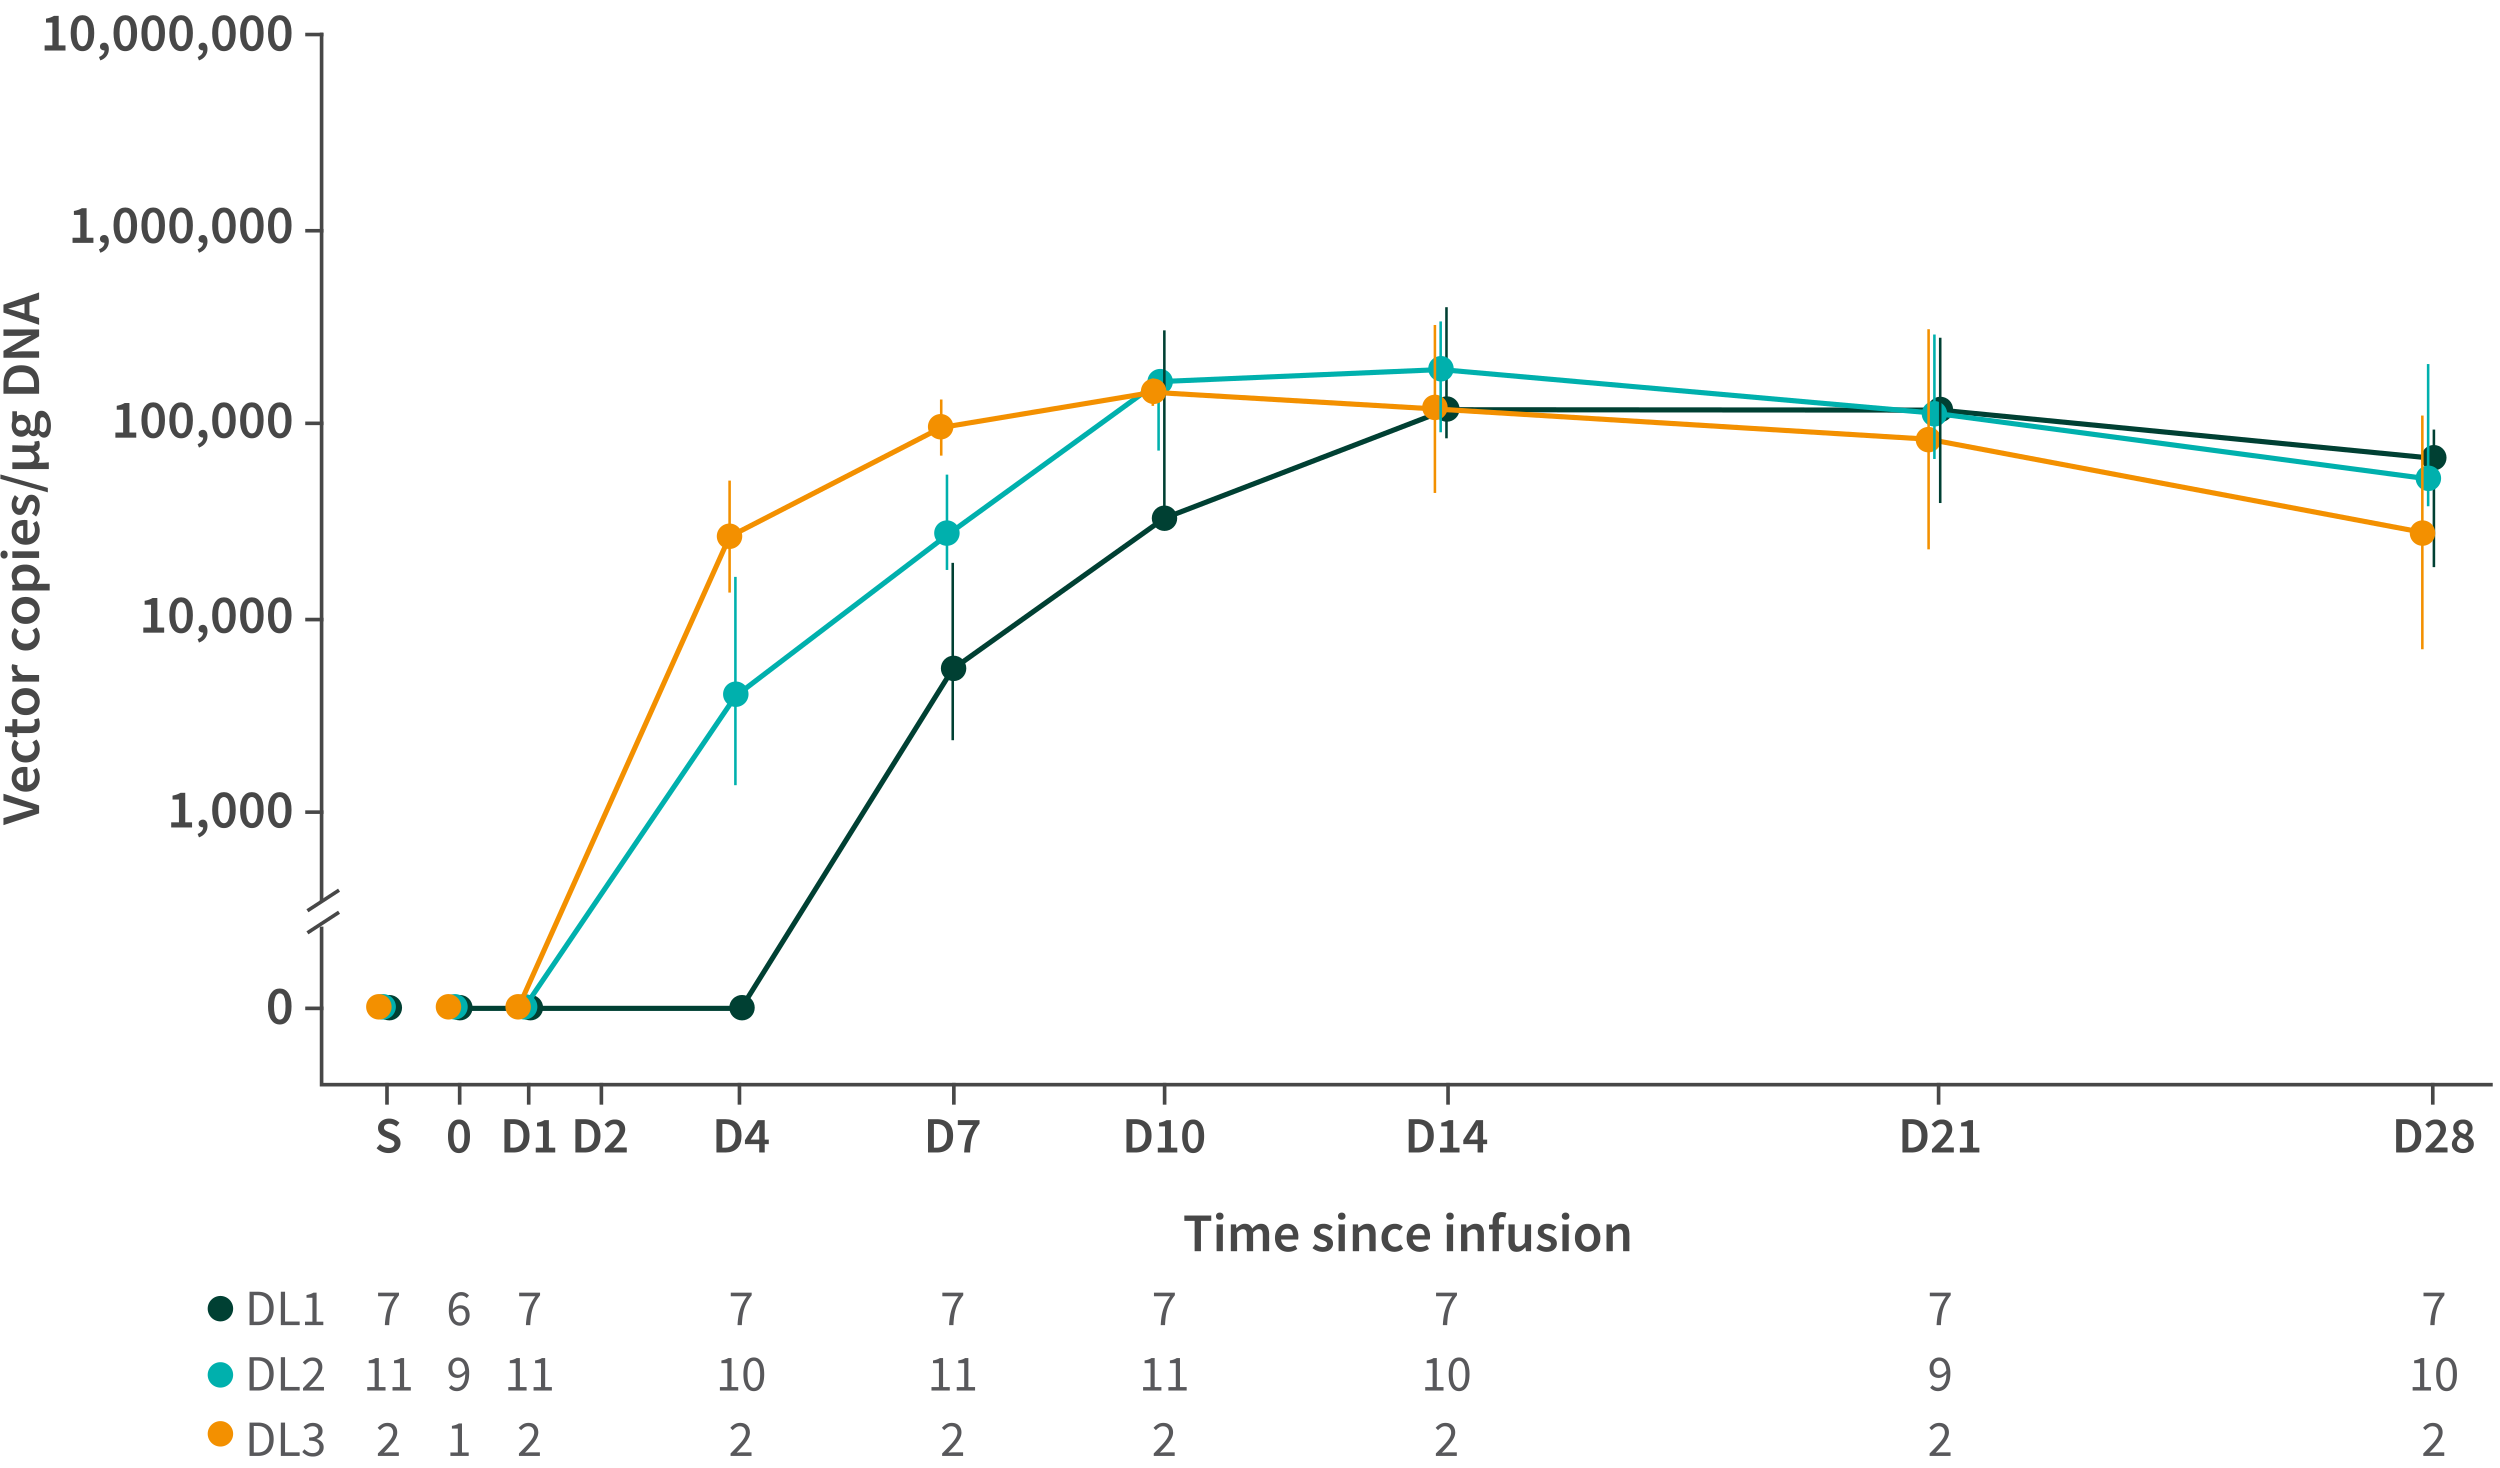 <svg xmlns="http://www.w3.org/2000/svg" width="688" height="404" viewBox="0 0 688 404"><path fill="none" stroke="#004033" stroke-miterlimit="10" stroke-width=".706" d="M669.81 156.077V118.22M398.069 120.622V84.539"/><path fill="none" stroke="#004033" stroke-miterlimit="10" stroke-width="1.412" d="M126.328 277.5h77.64l58.224-93.377 58.237-41.515 77.64-29.856 135.877.11 135.864 13.285"/><path fill="none" stroke="#474747" stroke-linecap="square" stroke-miterlimit="8" d="M88.5 255.5v43h597M88.5 9.5v238"/><path fill="none" stroke="#474747" stroke-miterlimit="8" d="M106.5 298v6M89 277.499h-5M93.306 251.044l-8.701 5.67M93.306 244.969l-8.701 5.67M89 223.5h-5M89 170.5h-5M89 116.5h-5M89 63.5h-5M89 9.5h-5M126.5 298v6M145.5 298v6M165.5 298v6M203.5 298v6M262.5 298v6M320.5 298v6M398.5 298v6M533.5 298v6M669.5 298v6"/><circle cx="107.146" cy="277.314" r="3.5" fill="#004033"/><circle cx="126.563" cy="277.314" r="3.5" fill="#004033"/><circle cx="145.966" cy="277.314" r="3.5" fill="#004033"/><circle cx="204.203" cy="277.314" r="3.5" fill="#004033"/><circle cx="262.427" cy="183.938" r="3.5" fill="#004033"/><circle cx="320.47" cy="142.617" r="3.5" fill="#004033"/><circle cx="398.175" cy="112.567" r="3.5" fill="#004033"/><circle cx="533.987" cy="112.678" r="3.5" fill="#004033"/><circle cx="669.787" cy="125.962" r="3.5" fill="#004033"/><path d="M108.948 277.074c0-1.945-1.565-3.5-3.506-3.5a3.49 3.49 0 00-3.494 3.5 3.5 3.5 0 007 0M128.714 277.074a3.49 3.49 0 00-3.494-3.5 3.493 3.493 0 00-3.506 3.5 3.5 3.5 0 007 0M147.88 277.074c0-1.945-1.555-3.5-3.5-3.5a3.5 3.5 0 103.5 3.5M205.991 191.051c0-1.944-1.558-3.5-3.506-3.5a3.486 3.486 0 00-3.494 3.5c0 1.932 1.559 3.5 3.494 3.5a3.496 3.496 0 003.506-3.5M264.09 146.71c0-1.945-1.558-3.5-3.505-3.5a3.486 3.486 0 00-3.494 3.5c0 1.932 1.558 3.5 3.494 3.5a3.496 3.496 0 003.506-3.5M322.777 105.028c0-1.944-1.556-3.5-3.5-3.5a3.5 3.5 0 103.5 3.5M400.055 101.481c0-1.944-1.567-3.5-3.5-3.5a3.485 3.485 0 00-3.5 3.5 3.5 3.5 0 007 0M535.862 113.887a3.493 3.493 0 00-3.5-3.506 3.5 3.5 0 000 7 3.49 3.49 0 003.5-3.494M671.79 131.633c0-1.944-1.568-3.5-3.5-3.5a3.485 3.485 0 00-3.5 3.5 3.5 3.5 0 007 0" fill="#00b0ad"/><path d="M104.268 277.061l3.494.013c0-1.945-1.558-3.5-3.506-3.5a3.486 3.486 0 00-3.494 3.5c0 1.932 1.558 3.5 3.494 3.5a3.496 3.496 0 003.506-3.5M123.423 277.061l3.494.013c0-1.945-1.565-3.5-3.506-3.5a3.49 3.49 0 00-3.494 3.5 3.5 3.5 0 007 0M200.778 147.578h3.487a3.5 3.5 0 10-3.5 3.5c1.945 0 3.5-1.556 3.5-3.5M258.877 117.435h3.488a3.486 3.486 0 00-3.5-3.494 3.494 3.494 0 00-3.5 3.494 3.496 3.496 0 003.5 3.506c1.944 0 3.5-1.558 3.5-3.506M394.906 112.114l3.487.012a3.488 3.488 0 00-3.5-3.506 3.496 3.496 0 00-3.5 3.506 3.494 3.494 0 003.5 3.494c1.945 0 3.5-1.558 3.5-3.494M530.722 120.98l3.488.011c0-1.944-1.555-3.5-3.5-3.5a3.501 3.501 0 103.5 3.5M666.686 146.697l3.488.012c0-1.944-1.555-3.5-3.5-3.5a3.5 3.5 0 103.5 3.5" fill="#f39000" fill-rule="evenodd"/><path fill="none" stroke="#00b0ad" stroke-miterlimit="10" stroke-width="1.412" d="M144.147 277.5l58.237-85.894 58.223-44.323 58.237-42.254 77.64-3.326 135.865 12.01L668.225 131.8"/><path fill="none" stroke="#f39000" stroke-miterlimit="10" stroke-width="1.412" d="M142.562 277.5l58.224-129.83 58.237-30.004 58.236-9.7 77.64 4.583 135.865 8.332 135.877 25.626"/><path fill="none" stroke="#004033" stroke-miterlimit="10" stroke-width=".706" d="M262.192 203.707v-48.812M320.429 144.049V90.913M533.946 138.433V92.946"/><path fill="none" stroke="#00b0ad" stroke-miterlimit="10" stroke-width=".706" d="M202.384 216.086v-57.33M260.607 156.853v-26.235M318.844 124.003V102.96M396.472 118.96V88.456M532.349 126.313V92.059M668.225 139.32v-39.132"/><path fill="none" stroke="#f39000" stroke-miterlimit="10" stroke-width=".706" d="M200.786 163.079v-30.817M259.023 125.389v-15.446M317.259 111.699v-7.483M394.887 135.661V89.435M530.751 151.181V90.599M666.628 178.673v-64.314"/><path d="M106.933 317.327c-.617 0-1.211-.117-1.786-.35a4.646 4.646 0 01-1.518-.994l.952-1.106c.326.308.7.558 1.12.749.42.191.84.287 1.26.287.522 0 .919-.107 1.19-.322s.406-.5.406-.854c0-.383-.133-.658-.4-.826a7.48 7.48 0 00-1.014-.518l-1.26-.546a4.701 4.701 0 01-.875-.504 2.452 2.452 0 01-.7-.784c-.182-.317-.273-.7-.273-1.148 0-.485.133-.921.399-1.309.265-.387.63-.695 1.091-.924.462-.228.993-.343 1.59-.343.531 0 1.045.105 1.54.315.494.21.92.493 1.274.847l-.826 1.036a3.751 3.751 0 00-.917-.574 2.664 2.664 0 00-1.072-.21c-.428 0-.776.096-1.043.287a.922.922 0 00-.398.791c0 .234.067.427.203.581.135.154.314.285.539.392.224.108.462.213.714.315l1.246.518c.541.234.984.54 1.33.917.345.378.518.899.518 1.561 0 .495-.131.948-.392 1.358-.262.41-.638.74-1.127.987-.49.247-1.081.371-1.771.371zM126.315 317.327c-.923 0-1.659-.401-2.205-1.204-.546-.802-.819-1.955-.819-3.458 0-1.502.273-2.641.82-3.416.545-.774 1.28-1.162 2.204-1.162s1.66.388 2.206 1.162c.545.775.819 1.914.819 3.416 0 1.503-.274 2.656-.82 3.458-.545.803-1.28 1.204-2.205 1.204zm0-1.26c.29 0 .546-.11.77-.329.225-.219.4-.576.525-1.071.126-.495.19-1.162.19-2.002 0-.84-.064-1.502-.19-1.988s-.3-.828-.525-1.03a1.121 1.121 0 00-1.525 0c-.225.202-.402.545-.533 1.03s-.196 1.148-.196 1.988c0 .84.065 1.507.196 2.002.131.495.308.852.533 1.071.223.22.475.33.755.33z" fill="#474747"/><g fill="#474747"><path d="M138.813 317.16v-9.157h2.45c1.4 0 2.492.378 3.276 1.134s1.177 1.89 1.177 3.402c0 1.522-.388 2.672-1.162 3.451-.776.78-1.844 1.17-3.206 1.17h-2.535zm1.625-1.317h.713c.924 0 1.638-.268 2.142-.805.505-.537.757-1.37.757-2.499 0-1.12-.252-1.936-.757-2.45-.504-.513-1.218-.77-2.142-.77h-.714v6.524zM147.438 317.16v-1.317h1.988v-5.852h-1.639v-1.008a7.826 7.826 0 001.149-.3c.326-.118.63-.26.91-.428h1.204v7.588h1.75v1.316h-5.363z"/></g><g fill="#474747"><path d="M158.345 317.16v-9.157h2.45c1.4 0 2.491.378 3.275 1.134s1.177 1.89 1.177 3.402c0 1.522-.388 2.672-1.162 3.451-.775.78-1.844 1.17-3.206 1.17h-2.534zm1.624-1.317h.714c.923 0 1.637-.268 2.141-.805.505-.537.757-1.37.757-2.499 0-1.12-.252-1.936-.757-2.45-.504-.513-1.218-.77-2.141-.77h-.714v6.524zM166.465 317.16v-.939a77.758 77.758 0 002.148-2.149c.603-.63 1.067-1.204 1.394-1.722.326-.518.49-1 .49-1.449 0-.466-.126-.84-.379-1.12-.252-.28-.615-.42-1.092-.42-.344 0-.66.098-.944.294-.285.196-.549.43-.791.7l-.896-.896c.41-.438.834-.777 1.274-1.015.438-.238.96-.357 1.567-.357.859 0 1.542.247 2.052.742.508.495.763 1.158.763 1.988 0 .523-.148 1.057-.442 1.603-.294.546-.685 1.104-1.175 1.673s-1.03 1.167-1.618 1.792c.234-.018.486-.04.756-.063s.514-.035.729-.035h2.183v1.372h-6.02z"/></g><g fill="#474747"><path d="M12.283 13.899v-1.41h2.13v-6.27h-1.755v-1.08c.47-.09.88-.198 1.23-.323s.675-.277.975-.457h1.29v8.13h1.875v1.41h-5.745zM22.692 14.08c-.99 0-1.777-.431-2.362-1.29s-.878-2.096-.878-3.706.293-2.83.878-3.66c.585-.83 1.372-1.245 2.362-1.245s1.778.415 2.363 1.245c.585.83.878 2.05.878 3.66s-.293 2.845-.878 3.705-1.372 1.29-2.363 1.29zm0-1.351c.31 0 .585-.118.826-.353s.427-.617.562-1.147c.135-.53.202-1.245.202-2.145s-.067-1.61-.202-2.13-.322-.888-.562-1.102-.516-.323-.826-.323c-.3 0-.57.108-.81.323-.24.214-.43.582-.57 1.102s-.21 1.23-.21 2.13.07 1.615.21 2.145c.14.53.33.913.57 1.147.24.235.51.353.81.353zM27.612 16.629l-.375-.945c.49-.19.867-.448 1.133-.772.265-.326.392-.673.382-1.043h-.135c-.29 0-.548-.093-.772-.278-.225-.184-.338-.447-.338-.787 0-.32.115-.577.346-.773.229-.195.5-.292.81-.292.41 0 .727.155.951.465.226.31.338.745.338 1.305 0 .73-.205 1.367-.615 1.912s-.984.948-1.725 1.208zM34.482 14.08c-.99 0-1.777-.431-2.362-1.29s-.878-2.096-.878-3.706.293-2.83.878-3.66c.585-.83 1.372-1.245 2.362-1.245s1.778.415 2.363 1.245c.585.83.878 2.05.878 3.66s-.293 2.845-.878 3.705-1.372 1.29-2.363 1.29zm0-1.351c.31 0 .585-.118.826-.353s.427-.617.562-1.147c.135-.53.202-1.245.202-2.145s-.067-1.61-.202-2.13-.322-.888-.562-1.102-.516-.323-.826-.323c-.3 0-.57.108-.81.323-.24.214-.43.582-.57 1.102s-.21 1.23-.21 2.13.07 1.615.21 2.145c.14.53.33.913.57 1.147.24.235.51.353.81.353zM42.162 14.08c-.99 0-1.777-.431-2.362-1.29s-.878-2.096-.878-3.706.293-2.83.878-3.66c.585-.83 1.372-1.245 2.362-1.245s1.777.415 2.362 1.245c.585.83.878 2.05.878 3.66s-.293 2.845-.878 3.705-1.372 1.29-2.362 1.29zm0-1.351c.31 0 .585-.118.825-.353s.428-.617.563-1.147c.135-.53.202-1.245.202-2.145s-.067-1.61-.202-2.13-.322-.888-.563-1.102-.515-.323-.825-.323c-.3 0-.57.108-.81.323-.24.214-.43.582-.57 1.102s-.21 1.23-.21 2.13.07 1.615.21 2.145c.14.53.33.913.57 1.147.24.235.51.353.81.353zM49.842 14.08c-.99 0-1.778-.431-2.363-1.29s-.877-2.096-.877-3.706.293-2.83.877-3.66c.585-.83 1.373-1.245 2.363-1.245s1.777.415 2.362 1.245c.585.83.878 2.05.878 3.66s-.293 2.845-.878 3.705-1.372 1.29-2.362 1.29zm0-1.351c.31 0 .585-.118.825-.353s.428-.617.562-1.147c.135-.53.203-1.245.203-2.145s-.068-1.61-.203-2.13-.322-.888-.562-1.102-.516-.323-.825-.323c-.3 0-.57.108-.81.323-.24.214-.43.582-.57 1.102s-.21 1.23-.21 2.13.07 1.615.21 2.145c.14.53.33.913.57 1.147.24.235.51.353.81.353zM54.762 16.629l-.375-.945c.49-.19.867-.448 1.133-.772.264-.326.391-.673.381-1.043h-.134c-.29 0-.548-.093-.773-.278-.224-.184-.338-.447-.338-.787 0-.32.115-.577.346-.773.23-.195.5-.292.81-.292.41 0 .727.155.952.465.225.31.338.745.338 1.305 0 .73-.206 1.367-.616 1.912s-.984.948-1.724 1.208zM61.632 14.08c-.99 0-1.778-.431-2.362-1.29s-.878-2.096-.878-3.706.293-2.83.878-3.66c.584-.83 1.372-1.245 2.362-1.245s1.777.415 2.362 1.245c.585.83.878 2.05.878 3.66s-.293 2.845-.878 3.705-1.372 1.29-2.362 1.29zm0-1.351c.31 0 .585-.118.825-.353s.428-.617.563-1.147c.134-.53.202-1.245.202-2.145s-.068-1.61-.202-2.13-.323-.888-.563-1.102-.516-.323-.825-.323c-.3 0-.57.108-.81.323-.24.214-.43.582-.57 1.102s-.21 1.23-.21 2.13.07 1.615.21 2.145c.14.53.33.913.57 1.147.24.235.51.353.81.353zM69.312 14.08c-.99 0-1.778-.431-2.363-1.29s-.878-2.096-.878-3.706.293-2.83.878-3.66c.585-.83 1.372-1.245 2.363-1.245s1.777.415 2.362 1.245c.585.83.878 2.05.878 3.66s-.293 2.845-.878 3.705-1.372 1.29-2.362 1.29zm0-1.351c.31 0 .584-.118.825-.353s.427-.617.562-1.147c.135-.53.202-1.245.202-2.145s-.067-1.61-.202-2.13-.322-.888-.562-1.102-.516-.323-.825-.323c-.3 0-.57.108-.81.323-.24.214-.43.582-.57 1.102s-.21 1.23-.21 2.13.07 1.615.21 2.145c.14.53.33.913.57 1.147.24.235.51.353.81.353zM76.991 14.08c-.99 0-1.777-.431-2.362-1.29s-.878-2.096-.878-3.706.293-2.83.878-3.66c.585-.83 1.372-1.245 2.362-1.245s1.778.415 2.363 1.245c.584.83.877 2.05.877 3.66s-.293 2.845-.877 3.705-1.373 1.29-2.363 1.29zm0-1.351c.31 0 .585-.118.825-.353s.428-.617.563-1.147c.135-.53.202-1.245.202-2.145s-.067-1.61-.202-2.13-.322-.888-.563-1.102-.515-.323-.825-.323c-.3 0-.57.108-.81.323-.24.214-.43.582-.57 1.102s-.21 1.23-.21 2.13.07 1.615.21 2.145c.14.53.33.913.57 1.147.24.235.51.353.81.353z"/></g><g fill="#474747"><path d="M19.963 66.828v-1.41h2.13v-6.27h-1.755v-1.08c.47-.09.88-.198 1.23-.323s.674-.277.975-.457h1.29v8.13h1.875v1.41h-5.745zM27.612 69.558l-.375-.945c.49-.19.867-.448 1.133-.773.265-.325.392-.673.382-1.042h-.135c-.29 0-.548-.093-.772-.278-.225-.185-.338-.447-.338-.788 0-.32.115-.577.346-.772.229-.195.5-.293.81-.293.41 0 .727.156.951.466.226.31.338.745.338 1.305 0 .73-.205 1.367-.615 1.912s-.984.947-1.725 1.208zM34.482 67.008c-.99 0-1.777-.43-2.362-1.29s-.878-2.095-.878-3.705.293-2.83.878-3.66c.585-.83 1.372-1.246 2.362-1.246s1.778.416 2.363 1.246c.585.83.878 2.05.878 3.66s-.293 2.845-.878 3.705-1.372 1.29-2.363 1.29zm0-1.35c.31 0 .585-.118.826-.353s.427-.617.562-1.147c.135-.53.202-1.245.202-2.145s-.067-1.61-.202-2.13-.322-.888-.562-1.103-.516-.322-.826-.322c-.3 0-.57.107-.81.322-.24.215-.43.583-.57 1.103s-.21 1.23-.21 2.13.07 1.615.21 2.145c.14.53.33.912.57 1.147.24.235.51.353.81.353zM42.162 67.008c-.99 0-1.777-.43-2.362-1.29s-.878-2.095-.878-3.705.293-2.83.878-3.66c.585-.83 1.372-1.246 2.362-1.246s1.777.416 2.362 1.246c.585.83.878 2.05.878 3.66s-.293 2.845-.878 3.705-1.372 1.29-2.362 1.29zm0-1.35c.31 0 .585-.118.825-.353s.428-.617.563-1.147c.135-.53.202-1.245.202-2.145s-.067-1.61-.202-2.13-.322-.888-.563-1.103-.515-.322-.825-.322c-.3 0-.57.107-.81.322-.24.215-.43.583-.57 1.103s-.21 1.23-.21 2.13.07 1.615.21 2.145c.14.53.33.912.57 1.147.24.235.51.353.81.353zM49.842 67.008c-.99 0-1.778-.43-2.363-1.29s-.877-2.095-.877-3.705.293-2.83.877-3.66c.585-.83 1.373-1.246 2.363-1.246s1.777.416 2.362 1.246c.585.83.878 2.05.878 3.66s-.293 2.845-.878 3.705-1.372 1.29-2.362 1.29zm0-1.35c.31 0 .585-.118.825-.353s.428-.617.562-1.147c.135-.53.203-1.245.203-2.145s-.068-1.61-.203-2.13-.322-.888-.562-1.103-.516-.322-.825-.322c-.3 0-.57.107-.81.322-.24.215-.43.583-.57 1.103s-.21 1.23-.21 2.13.07 1.615.21 2.145c.14.53.33.912.57 1.147.24.235.51.353.81.353zM54.762 69.558l-.375-.945c.49-.19.867-.448 1.133-.773.264-.325.391-.673.381-1.042h-.134c-.29 0-.548-.093-.773-.278-.224-.185-.338-.447-.338-.788 0-.32.115-.577.346-.772.23-.195.5-.293.81-.293.41 0 .727.156.952.466.225.31.338.745.338 1.305 0 .73-.206 1.367-.616 1.912s-.984.947-1.724 1.208zM61.63 67.008c-.99 0-1.776-.43-2.361-1.29s-.878-2.095-.878-3.705.293-2.83.878-3.66c.585-.83 1.372-1.246 2.362-1.246s1.777.416 2.362 1.246c.585.83.878 2.05.878 3.66s-.293 2.845-.878 3.705-1.372 1.29-2.362 1.29zm0-1.35c.31 0 .586-.118.826-.353s.428-.617.563-1.147c.134-.53.202-1.245.202-2.145s-.068-1.61-.202-2.13-.323-.888-.563-1.103-.516-.322-.825-.322c-.3 0-.57.107-.81.322-.24.215-.43.583-.57 1.103s-.21 1.23-.21 2.13.07 1.615.21 2.145c.14.53.33.912.57 1.147.24.235.51.353.81.353zM69.312 67.008c-.99 0-1.778-.43-2.363-1.29s-.878-2.095-.878-3.705.293-2.83.878-3.66c.585-.83 1.372-1.246 2.363-1.246s1.777.416 2.362 1.246c.585.83.878 2.05.878 3.66s-.293 2.845-.878 3.705-1.372 1.29-2.362 1.29zm0-1.35c.31 0 .584-.118.825-.353s.427-.617.562-1.147c.135-.53.202-1.245.202-2.145s-.067-1.61-.202-2.13-.322-.888-.562-1.103-.516-.322-.825-.322c-.3 0-.57.107-.81.322-.24.215-.43.583-.57 1.103s-.21 1.23-.21 2.13.07 1.615.21 2.145c.14.53.33.912.57 1.147.24.235.51.353.81.353zM76.991 67.008c-.99 0-1.777-.43-2.362-1.29s-.878-2.095-.878-3.705.293-2.83.878-3.66c.585-.83 1.372-1.246 2.362-1.246s1.778.416 2.363 1.246c.584.83.877 2.05.877 3.66s-.293 2.845-.877 3.705-1.373 1.29-2.363 1.29zm0-1.35c.31 0 .585-.118.825-.353s.428-.617.563-1.147c.135-.53.202-1.245.202-2.145s-.067-1.61-.202-2.13-.322-.888-.563-1.103-.515-.322-.825-.322c-.3 0-.57.107-.81.322-.24.215-.43.583-.57 1.103s-.21 1.23-.21 2.13.07 1.615.21 2.145c.14.53.33.912.57 1.147.24.235.51.353.81.353z"/></g><g fill="#474747"><path d="M31.753 120.444v-1.41h2.13v-6.27h-1.755v-1.08c.47-.09.88-.197 1.23-.322s.674-.278.975-.458h1.29v8.13h1.875v1.41h-5.745zM42.162 120.625c-.99 0-1.777-.43-2.362-1.29s-.878-2.096-.878-3.706.293-2.83.878-3.66c.585-.83 1.372-1.245 2.362-1.245s1.777.416 2.362 1.245c.585.83.878 2.05.878 3.66s-.293 2.846-.878 3.705-1.372 1.29-2.362 1.29zm0-1.35c.31 0 .585-.118.825-.353s.428-.617.563-1.148c.135-.53.202-1.245.202-2.145s-.067-1.61-.202-2.13-.322-.887-.563-1.102-.515-.323-.825-.323c-.3 0-.57.108-.81.323-.24.215-.43.582-.57 1.103s-.21 1.23-.21 2.13.07 1.615.21 2.144c.14.53.33.913.57 1.148.24.235.51.352.81.352zM49.842 120.625c-.99 0-1.778-.43-2.363-1.29s-.877-2.096-.877-3.706.293-2.83.877-3.66c.585-.83 1.373-1.245 2.363-1.245s1.777.416 2.362 1.245c.585.83.878 2.05.878 3.66s-.293 2.846-.878 3.705-1.372 1.29-2.362 1.29zm0-1.35c.31 0 .585-.118.825-.353s.428-.617.562-1.148c.135-.53.203-1.245.203-2.145s-.068-1.61-.203-2.13-.322-.887-.562-1.102-.516-.323-.825-.323c-.3 0-.57.108-.81.323-.24.215-.43.582-.57 1.103s-.21 1.23-.21 2.13.07 1.615.21 2.144c.14.53.33.913.57 1.148.24.235.51.352.81.352zM54.762 123.174l-.375-.945c.49-.19.867-.447 1.133-.772.264-.325.391-.673.381-1.042h-.134c-.29 0-.548-.093-.773-.278-.224-.185-.338-.448-.338-.788 0-.32.115-.577.346-.772.23-.195.5-.293.81-.293.41 0 .727.155.952.466.225.31.338.745.338 1.304 0 .73-.206 1.368-.616 1.913s-.984.947-1.724 1.207zM61.632 120.625c-.99 0-1.778-.43-2.362-1.29s-.878-2.096-.878-3.706.293-2.83.878-3.66c.584-.83 1.372-1.245 2.362-1.245s1.777.416 2.362 1.245c.585.83.878 2.05.878 3.66s-.293 2.846-.878 3.705-1.372 1.29-2.362 1.29zm0-1.35c.31 0 .585-.118.825-.353s.428-.617.563-1.148c.134-.53.202-1.245.202-2.145s-.068-1.61-.202-2.13-.323-.887-.563-1.102-.516-.323-.825-.323c-.3 0-.57.108-.81.323-.24.215-.43.582-.57 1.103s-.21 1.23-.21 2.13.07 1.615.21 2.144c.14.53.33.913.57 1.148.24.235.51.352.81.352zM69.312 120.625c-.99 0-1.778-.43-2.363-1.29s-.878-2.096-.878-3.706.293-2.83.878-3.66c.585-.83 1.372-1.245 2.363-1.245s1.777.416 2.362 1.245c.585.83.878 2.05.878 3.66s-.293 2.846-.878 3.705-1.372 1.29-2.362 1.29zm0-1.35c.31 0 .584-.118.825-.353s.427-.617.562-1.148c.135-.53.202-1.245.202-2.145s-.067-1.61-.202-2.13-.322-.887-.562-1.102-.516-.323-.825-.323c-.3 0-.57.108-.81.323-.24.215-.43.582-.57 1.103s-.21 1.23-.21 2.13.07 1.615.21 2.144c.14.53.33.913.57 1.148.24.235.51.352.81.352zM76.991 120.625c-.99 0-1.777-.43-2.362-1.29s-.878-2.096-.878-3.706.293-2.83.878-3.66c.585-.83 1.372-1.245 2.362-1.245s1.778.416 2.363 1.245c.584.83.877 2.05.877 3.66s-.293 2.846-.877 3.705-1.373 1.29-2.363 1.29zm0-1.35c.31 0 .585-.118.825-.353s.428-.617.563-1.148c.135-.53.202-1.245.202-2.145s-.067-1.61-.202-2.13-.322-.887-.563-1.102-.515-.323-.825-.323c-.3 0-.57.108-.81.323-.24.215-.43.582-.57 1.103s-.21 1.23-.21 2.13.07 1.615.21 2.144c.14.53.33.913.57 1.148.24.235.51.352.81.352z"/></g><g fill="#474747"><path d="M39.433 174.107v-1.41h2.13v-6.27h-1.755v-1.08c.47-.09.88-.197 1.23-.322s.674-.277.975-.458h1.29v8.13h1.875v1.41h-5.745zM49.842 174.288c-.99 0-1.778-.43-2.363-1.29s-.877-2.096-.877-3.706.293-2.83.877-3.66c.585-.83 1.373-1.245 2.363-1.245s1.777.416 2.362 1.245c.585.83.878 2.05.878 3.66s-.293 2.846-.878 3.706-1.372 1.29-2.362 1.29zm0-1.35c.31 0 .585-.118.825-.353s.428-.617.562-1.148c.135-.53.203-1.245.203-2.145s-.068-1.61-.203-2.13-.322-.887-.562-1.102-.516-.323-.825-.323c-.3 0-.57.108-.81.323-.24.215-.43.583-.57 1.103s-.21 1.23-.21 2.13.07 1.615.21 2.145c.14.53.33.912.57 1.147.24.235.51.352.81.352zM54.762 176.837l-.375-.944c.49-.19.867-.448 1.133-.773.264-.325.391-.673.381-1.042h-.134c-.29 0-.548-.093-.773-.278-.224-.185-.338-.447-.338-.788 0-.32.115-.577.346-.772.23-.195.5-.293.81-.293.41 0 .727.156.952.466.225.31.338.745.338 1.304 0 .73-.206 1.368-.616 1.913s-.984.947-1.724 1.207zM61.632 174.288c-.99 0-1.778-.43-2.362-1.29s-.878-2.096-.878-3.706.293-2.83.878-3.66c.584-.83 1.372-1.245 2.362-1.245s1.777.416 2.362 1.245c.585.83.878 2.05.878 3.66s-.293 2.846-.878 3.706-1.372 1.29-2.362 1.29zm0-1.35c.31 0 .585-.118.825-.353s.428-.617.563-1.148c.134-.53.202-1.245.202-2.145s-.068-1.61-.202-2.13-.323-.887-.563-1.102-.516-.323-.825-.323c-.3 0-.57.108-.81.323-.24.215-.43.583-.57 1.103s-.21 1.23-.21 2.13.07 1.615.21 2.145c.14.53.33.912.57 1.147.24.235.51.352.81.352zM69.312 174.288c-.99 0-1.778-.43-2.363-1.29s-.878-2.096-.878-3.706.293-2.83.878-3.66c.585-.83 1.372-1.245 2.363-1.245s1.777.416 2.362 1.245c.585.83.878 2.05.878 3.66s-.293 2.846-.878 3.706-1.372 1.29-2.362 1.29zm0-1.35c.31 0 .584-.118.825-.353s.427-.617.562-1.148c.135-.53.202-1.245.202-2.145s-.067-1.61-.202-2.13-.322-.887-.562-1.102-.516-.323-.825-.323c-.3 0-.57.108-.81.323-.24.215-.43.583-.57 1.103s-.21 1.23-.21 2.13.07 1.615.21 2.145c.14.53.33.912.57 1.147.24.235.51.352.81.352zM76.991 174.288c-.99 0-1.777-.43-2.362-1.29s-.878-2.096-.878-3.706.293-2.83.878-3.66c.585-.83 1.372-1.245 2.362-1.245s1.778.416 2.363 1.245c.584.83.877 2.05.877 3.66s-.293 2.846-.877 3.706-1.373 1.29-2.363 1.29zm0-1.35c.31 0 .585-.118.825-.353s.428-.617.563-1.148c.135-.53.202-1.245.202-2.145s-.067-1.61-.202-2.13-.322-.887-.563-1.102-.515-.323-.825-.323c-.3 0-.57.108-.81.323-.24.215-.43.583-.57 1.103s-.21 1.23-.21 2.13.07 1.615.21 2.145c.14.53.33.912.57 1.147.24.235.51.352.81.352z"/></g><g fill="#474747"><path d="M47.112 227.715v-1.41h2.13v-6.27h-1.755v-1.08c.47-.09.88-.198 1.23-.323s.675-.277.975-.457h1.29v8.13h1.875v1.41h-5.745zM54.762 230.445l-.375-.945c.49-.19.867-.448 1.133-.772.264-.326.391-.673.381-1.043h-.134c-.29 0-.548-.093-.773-.278-.224-.184-.338-.447-.338-.787 0-.32.115-.578.346-.773.23-.195.5-.292.81-.292.41 0 .727.155.952.465.225.31.338.745.338 1.305 0 .73-.206 1.367-.616 1.912s-.984.948-1.724 1.208zM61.632 227.895c-.99 0-1.778-.43-2.362-1.29s-.878-2.095-.878-3.705.293-2.83.878-3.66c.584-.83 1.372-1.245 2.362-1.245s1.777.415 2.362 1.245c.585.83.878 2.05.878 3.66s-.293 2.845-.878 3.705-1.372 1.29-2.362 1.29zm0-1.35c.31 0 .585-.118.825-.353s.428-.617.563-1.147c.134-.53.202-1.245.202-2.145s-.068-1.61-.202-2.13-.323-.888-.563-1.103-.516-.322-.825-.322c-.3 0-.57.108-.81.322-.24.215-.43.583-.57 1.103s-.21 1.23-.21 2.13.07 1.615.21 2.145c.14.53.33.913.57 1.147.24.235.51.353.81.353zM69.312 227.895c-.99 0-1.778-.43-2.363-1.29s-.878-2.095-.878-3.705.293-2.83.878-3.66c.585-.83 1.372-1.245 2.363-1.245s1.777.415 2.362 1.245c.585.83.878 2.05.878 3.66s-.293 2.845-.878 3.705-1.372 1.29-2.362 1.29zm0-1.35c.31 0 .584-.118.825-.353s.427-.617.562-1.147c.135-.53.202-1.245.202-2.145s-.067-1.61-.202-2.13-.322-.888-.562-1.103-.516-.322-.825-.322c-.3 0-.57.108-.81.322-.24.215-.43.583-.57 1.103s-.21 1.23-.21 2.13.07 1.615.21 2.145c.14.53.33.913.57 1.147.24.235.51.353.81.353zM76.991 227.895c-.99 0-1.777-.43-2.362-1.29s-.878-2.095-.878-3.705.293-2.83.878-3.66c.585-.83 1.372-1.245 2.362-1.245s1.778.415 2.363 1.245c.584.83.877 2.05.877 3.66s-.293 2.845-.877 3.705-1.373 1.29-2.363 1.29zm0-1.35c.31 0 .585-.118.825-.353s.428-.617.563-1.147c.135-.53.202-1.245.202-2.145s-.067-1.61-.202-2.13-.322-.888-.563-1.103-.515-.322-.825-.322c-.3 0-.57.108-.81.322-.24.215-.43.583-.57 1.103s-.21 1.23-.21 2.13.07 1.615.21 2.145c.14.53.33.913.57 1.147.24.235.51.353.81.353z"/></g><path d="M76.991 281.937c-.99 0-1.777-.43-2.362-1.29s-.878-2.095-.878-3.705.293-2.83.878-3.66c.585-.83 1.372-1.245 2.362-1.245s1.778.415 2.363 1.245c.584.83.877 2.05.877 3.66s-.293 2.845-.877 3.705-1.373 1.29-2.363 1.29zm0-1.35c.31 0 .585-.118.825-.353s.428-.617.563-1.147c.135-.53.202-1.245.202-2.145s-.067-1.61-.202-2.13-.322-.888-.563-1.103-.515-.322-.825-.322c-.3 0-.57.108-.81.322-.24.215-.43.583-.57 1.103s-.21 1.23-.21 2.13.07 1.615.21 2.145c.14.53.33.913.57 1.147.24.235.51.353.81.353z" fill="#474747"/><g fill="#474747"><path d="M523.552 317.16v-9.157h2.45c1.4 0 2.491.378 3.275 1.134s1.177 1.89 1.177 3.402c0 1.522-.388 2.672-1.162 3.451-.775.78-1.844 1.17-3.206 1.17h-2.534zm1.624-1.317h.714c.923 0 1.637-.268 2.141-.805.505-.537.757-1.37.757-2.499 0-1.12-.252-1.936-.757-2.45-.504-.513-1.218-.77-2.141-.77h-.714v6.524zM531.672 317.16v-.939a77.758 77.758 0 002.148-2.149c.603-.63 1.067-1.204 1.394-1.722.326-.518.49-1 .49-1.449 0-.466-.126-.84-.379-1.12-.252-.28-.615-.42-1.092-.42-.344 0-.66.098-.944.294-.285.196-.549.43-.791.7l-.896-.896c.41-.438.835-.777 1.274-1.015.438-.238.96-.357 1.567-.357.859 0 1.542.247 2.052.742.508.495.763 1.158.763 1.988 0 .523-.148 1.057-.442 1.603-.294.546-.685 1.104-1.175 1.673s-1.03 1.167-1.618 1.792c.234-.018.486-.04.756-.063s.514-.035.729-.035h2.183v1.372h-6.02zM539.357 317.16v-1.317h1.989v-5.852h-1.639v-1.008a7.826 7.826 0 001.148-.3c.327-.118.63-.26.91-.428h1.205v7.588h1.75v1.316h-5.363z"/></g><g fill="#474747"><path d="M387.675 317.16v-9.157h2.45c1.4 0 2.491.378 3.275 1.134s1.177 1.89 1.177 3.402c0 1.522-.388 2.672-1.162 3.451-.775.78-1.844 1.17-3.206 1.17h-2.534zm1.624-1.317h.714c.924 0 1.637-.268 2.141-.805.505-.537.757-1.37.757-2.499 0-1.12-.252-1.936-.757-2.45-.504-.513-1.217-.77-2.141-.77h-.714v6.524zM396.299 317.16v-1.317h1.988v-5.852h-1.639v-1.008a7.826 7.826 0 001.149-.3c.326-.118.63-.26.91-.428h1.204v7.588h1.75v1.316H396.3zM406.63 317.16v-2.297h-3.934v-1.092l3.529-5.516h1.918v5.362h1.12v1.246h-1.12v2.296h-1.513zm-2.338-3.543h2.338v-2.016c0-.261.01-.569.028-.924.019-.354.033-.662.042-.924h-.055c-.113.234-.23.462-.351.686l-.378.7-1.624 2.478z"/></g><g fill="#474747"><path d="M310 317.16v-9.157h2.45c1.4 0 2.491.378 3.276 1.134s1.176 1.89 1.176 3.402c0 1.522-.387 2.672-1.162 3.451-.775.78-1.844 1.17-3.206 1.17H310zm1.624-1.317h.714c.924 0 1.638-.268 2.141-.805.505-.537.757-1.37.757-2.499 0-1.12-.252-1.936-.757-2.45-.503-.513-1.217-.77-2.141-.77h-.714v6.524zM318.624 317.16v-1.317h1.988v-5.852h-1.638v-1.008a7.826 7.826 0 001.148-.3c.326-.118.63-.26.91-.428h1.204v7.588h1.75v1.316h-5.362zM328.354 317.327c-.924 0-1.66-.401-2.206-1.204-.545-.802-.819-1.955-.819-3.458 0-1.502.274-2.641.82-3.416.545-.774 1.28-1.162 2.205-1.162s1.659.388 2.205 1.162c.545.775.819 1.914.819 3.416 0 1.503-.274 2.656-.82 3.458-.545.803-1.28 1.204-2.204 1.204zm0-1.26c.289 0 .545-.11.769-.329.225-.219.4-.576.525-1.071.126-.495.19-1.162.19-2.002 0-.84-.064-1.502-.19-1.988s-.3-.828-.525-1.03a1.121 1.121 0 00-1.525 0c-.225.202-.402.545-.533 1.03s-.196 1.148-.196 1.988c0 .84.066 1.507.196 2.002.131.495.308.852.533 1.071.223.22.475.33.756.33z"/></g><g fill="#474747"><path d="M255.389 317.16v-9.157h2.45c1.4 0 2.491.378 3.275 1.134s1.177 1.89 1.177 3.402c0 1.522-.388 2.672-1.162 3.451-.775.78-1.844 1.17-3.206 1.17h-2.534zm1.624-1.317h.714c.923 0 1.637-.268 2.141-.805.505-.537.757-1.37.757-2.499 0-1.12-.252-1.936-.757-2.45-.504-.513-1.218-.77-2.141-.77h-.714v6.524zM265.328 317.16c.057-1.056.168-2 .337-2.836.168-.835.424-1.63.77-2.387.344-.756.802-1.53 1.372-2.324h-4.214v-1.358h5.977v.98c-.522.644-.944 1.26-1.266 1.848a9.314 9.314 0 00-.756 1.785 11.423 11.423 0 00-.4 1.946 30.64 30.64 0 00-.181 2.345h-1.639z"/></g><g fill="#474747"><path d="M197.165 317.16v-9.157h2.45c1.4 0 2.491.378 3.276 1.134s1.176 1.89 1.176 3.402c0 1.522-.387 2.672-1.162 3.451-.775.78-1.843 1.17-3.206 1.17h-2.534zm1.624-1.317h.714c.924 0 1.638-.268 2.142-.805s.756-1.37.756-2.499c0-1.12-.252-1.936-.756-2.45-.504-.513-1.218-.77-2.142-.77h-.714v6.524zM208.938 317.16v-2.297h-3.933v-1.092l3.528-5.516h1.918v5.362h1.12v1.246h-1.12v2.296h-1.513zm-2.337-3.543h2.337v-2.016c0-.261.01-.569.029-.924.018-.354.033-.662.042-.924h-.056c-.112.234-.23.462-.35.686-.122.224-.248.457-.378.7l-1.624 2.478z"/></g><g fill="#474747"><path d="M328.762 344.329v-8.34h-2.835v-1.47h7.41v1.47h-2.835v8.34h-1.74zM335.677 335.674c-.31 0-.56-.09-.75-.27-.19-.18-.285-.42-.285-.72a.93.93 0 01.285-.705c.19-.18.44-.27.75-.27s.56.09.75.27c.19.18.285.415.285.705 0 .3-.095.54-.285.72-.19.18-.44.27-.75.27zm-.87 8.655v-7.366h1.725v7.366h-1.725zM338.722 344.329v-7.366h1.424l.12 1.006h.061c.31-.33.648-.61 1.013-.84.364-.23.777-.345 1.237-.345.54 0 .973.117 1.297.352.325.235.573.558.743.968.35-.38.717-.695 1.103-.945a2.28 2.28 0 011.267-.375c.78 0 1.355.255 1.725.765.37.51.555 1.23.555 2.16v4.62h-1.74v-4.395c0-.61-.092-1.04-.278-1.29-.185-.25-.467-.375-.847-.375-.46 0-.975.305-1.545.915v5.145h-1.725v-4.395c0-.61-.093-1.04-.278-1.29-.185-.25-.472-.375-.862-.375-.46 0-.975.305-1.545.915v5.145h-1.725zM354.502 344.509a3.74 3.74 0 01-1.845-.458 3.315 3.315 0 01-1.305-1.32c-.32-.575-.48-1.268-.48-2.077 0-.8.162-1.49.487-2.07.326-.58.747-1.025 1.268-1.335a3.147 3.147 0 011.635-.465c.67 0 1.23.147 1.68.442.45.295.79.705 1.02 1.23.23.525.345 1.132.345 1.823 0 .36-.025.64-.076.84h-4.68c.08.65.316 1.154.706 1.515.39.36.88.54 1.47.54.32 0 .617-.048.892-.143s.548-.227.818-.397l.584 1.08c-.35.23-.74.42-1.17.57s-.88.225-1.349.225zm-1.965-4.56h3.27c0-.57-.125-1.018-.375-1.343-.25-.325-.625-.487-1.125-.487-.43 0-.813.157-1.148.472-.335.315-.542.768-.622 1.358zM363.981 344.509c-.5 0-1-.098-1.5-.293a4.83 4.83 0 01-1.29-.727l.81-1.11c.33.25.66.45.99.6s.68.225 1.05.225c.4 0 .695-.085.885-.255a.81.81 0 00.285-.63.654.654 0 00-.232-.518 2.296 2.296 0 00-.593-.36c-.24-.105-.49-.207-.75-.307a7.065 7.065 0 01-.952-.443 2.342 2.342 0 01-.773-.675c-.2-.275-.3-.617-.3-1.027 0-.65.24-1.18.72-1.59.48-.41 1.13-.615 1.95-.615.52 0 .985.09 1.395.27.41.18.765.384 1.065.614l-.795 1.05a4.111 4.111 0 00-.788-.457 2.07 2.07 0 00-.832-.173c-.37 0-.645.078-.825.233a.731.731 0 00-.27.577c0 .291.15.51.45.66.3.15.65.296 1.05.436.34.12.67.267.99.442.32.175.588.403.802.683.215.28.323.65.323 1.11 0 .63-.245 1.167-.735 1.612-.49.445-1.2.668-2.13.668zM369.246 335.674c-.31 0-.56-.09-.75-.27-.19-.18-.285-.42-.285-.72a.93.93 0 01.285-.705c.19-.18.44-.27.75-.27s.56.09.75.27c.19.18.285.415.285.705 0 .3-.094.54-.285.72-.19.18-.44.27-.75.27zm-.87 8.655v-7.366h1.726v7.366h-1.726zM372.291 344.329v-7.366h1.425l.12.99h.06c.33-.32.69-.594 1.08-.825.39-.23.836-.344 1.336-.344.79 0 1.365.255 1.724.765.36.51.54 1.23.54 2.16v4.62h-1.724v-4.395c0-.61-.09-1.04-.27-1.29-.18-.25-.476-.375-.886-.375-.32 0-.602.077-.847.232a5.41 5.41 0 00-.832.683v5.145h-1.726zM383.751 344.509c-.67 0-1.272-.153-1.808-.458a3.305 3.305 0 01-1.274-1.32c-.315-.575-.473-1.268-.473-2.077 0-.82.17-1.518.51-2.093a3.474 3.474 0 011.357-1.32 3.775 3.775 0 011.823-.457c.47 0 .88.08 1.23.24.35.16.66.355.93.584l-.84 1.125a2.487 2.487 0 00-.585-.397 1.49 1.49 0 00-.645-.142c-.59 0-1.073.224-1.448.675s-.562 1.045-.562 1.785c0 .73.182 1.32.548 1.77.365.45.837.675 1.417.675.29 0 .562-.063.818-.188.255-.125.487-.272.697-.442l.705 1.14c-.34.3-.72.525-1.14.675s-.84.225-1.26.225zM390.741 344.509a3.74 3.74 0 01-1.845-.458 3.315 3.315 0 01-1.305-1.32c-.32-.575-.48-1.268-.48-2.077 0-.8.162-1.49.488-2.07.325-.58.747-1.025 1.267-1.335a3.147 3.147 0 011.635-.465c.67 0 1.23.147 1.68.442.45.295.79.705 1.02 1.23.23.525.345 1.132.345 1.823 0 .36-.025.64-.075.84h-4.68c.08.65.315 1.154.705 1.515.39.36.88.54 1.47.54.32 0 .617-.048.892-.143s.548-.227.818-.397l.585 1.08c-.35.23-.74.42-1.17.57s-.88.225-1.35.225zm-1.965-4.56h3.27c0-.57-.125-1.018-.375-1.343-.25-.325-.625-.487-1.125-.487-.43 0-.813.157-1.148.472-.335.315-.542.768-.622 1.358zM399.036 335.674c-.31 0-.56-.09-.75-.27-.19-.18-.285-.42-.285-.72a.93.93 0 01.285-.705c.19-.18.44-.27.75-.27s.56.09.75.27c.19.18.285.415.285.705 0 .3-.094.54-.285.72-.19.18-.44.27-.75.27zm-.87 8.655v-7.366h1.726v7.366h-1.726zM402.081 344.329v-7.366h1.425l.12.99h.06c.33-.32.69-.594 1.08-.825.39-.23.836-.344 1.336-.344.79 0 1.365.255 1.724.765.36.51.54 1.23.54 2.16v4.62h-1.724v-4.395c0-.61-.09-1.04-.27-1.29-.18-.25-.476-.375-.886-.375-.32 0-.602.077-.847.232a5.41 5.41 0 00-.832.683v5.145h-1.726zM410.766 344.329v-6h-.99v-1.29l.99-.076v-.764c0-.77.19-1.403.57-1.898.38-.495 1.005-.742 1.875-.742a3.652 3.652 0 011.35.254l-.33 1.29a1.98 1.98 0 00-.81-.18c-.62 0-.93.416-.93 1.245v.795h1.44v1.366h-1.44v6h-1.725zM417.396 344.509c-.79 0-1.366-.256-1.726-.765-.36-.51-.54-1.23-.54-2.16v-4.62h1.725v4.394c0 .61.09 1.04.27 1.29.18.25.47.375.87.375.32 0 .603-.08.848-.24s.508-.42.787-.78v-5.04h1.725v7.366h-1.41l-.134-1.08h-.045c-.32.38-.67.685-1.05.915-.381.23-.82.345-1.32.345zM425.586 344.509c-.501 0-1-.098-1.5-.293a4.83 4.83 0 01-1.29-.727l.81-1.11c.33.25.66.45.99.6s.68.225 1.05.225c.399 0 .695-.085.884-.255a.81.81 0 00.285-.63.654.654 0 00-.232-.518 2.296 2.296 0 00-.593-.36c-.239-.105-.49-.207-.75-.307a7.065 7.065 0 01-.952-.443 2.342 2.342 0 01-.772-.675c-.2-.275-.3-.617-.3-1.027 0-.65.24-1.18.72-1.59.48-.41 1.13-.615 1.95-.615.52 0 .984.09 1.394.27.41.18.766.384 1.066.614l-.795 1.05a4.111 4.111 0 00-.788-.457 2.07 2.07 0 00-.832-.173c-.37 0-.646.078-.826.233a.731.731 0 00-.27.577c0 .291.15.51.45.66.3.15.65.296 1.05.436.34.12.67.267.99.442.32.175.588.403.803.683.215.28.322.65.322 1.11 0 .63-.245 1.167-.734 1.612-.49.445-1.2.668-2.13.668zM430.85 335.674c-.309 0-.559-.09-.75-.27-.189-.18-.285-.42-.285-.72a.93.93 0 01.286-.705c.19-.18.44-.27.75-.27s.56.09.75.27c.19.18.285.415.285.705 0 .3-.095.54-.285.72-.19.18-.44.27-.75.27zm-.87 8.655v-7.366h1.726v7.366h-1.726zM436.911 344.509c-.61 0-1.18-.153-1.71-.458a3.483 3.483 0 01-1.29-1.32c-.33-.575-.495-1.268-.495-2.077 0-.82.165-1.518.495-2.093.33-.575.76-1.015 1.29-1.32.53-.305 1.1-.457 1.71-.457.62 0 1.194.152 1.725.457s.96.745 1.29 1.32c.33.575.495 1.273.495 2.093 0 .81-.165 1.502-.495 2.077a3.483 3.483 0 01-1.29 1.32 3.404 3.404 0 01-1.725.458zm0-1.41c.54 0 .965-.225 1.275-.675.31-.45.464-1.04.464-1.77 0-.74-.154-1.335-.464-1.785-.31-.45-.735-.675-1.275-.675s-.963.224-1.267.675c-.306.45-.458 1.045-.458 1.785 0 .73.152 1.32.458 1.77.304.45.727.675 1.267.675zM442.115 344.329v-7.366h1.425l.12.99h.06c.33-.32.69-.594 1.08-.825.39-.23.836-.344 1.336-.344.79 0 1.365.255 1.724.765.36.51.54 1.23.54 2.16v4.62h-1.724v-4.395c0-.61-.09-1.04-.27-1.29-.18-.25-.475-.375-.885-.375-.32 0-.603.077-.848.232a5.41 5.41 0 00-.832.683v5.145h-1.726z"/></g><g fill="#474747"><path d="M10.76 223.839l-9.81 3.24v-1.954l4.935-1.46c.55-.17 1.08-.324 1.59-.461s1.045-.292 1.605-.461v-.064c-.56-.18-1.096-.336-1.605-.468s-1.04-.278-1.59-.437L.95 220.329v-1.89l9.81 3.224v2.176zM10.94 214.023c0 .72-.153 1.372-.458 1.954s-.745 1.043-1.32 1.382-1.267.508-2.077.508c-.8 0-1.49-.172-2.07-.516a3.605 3.605 0 01-1.335-1.342 3.485 3.485 0 01-.465-1.732c0-.709.147-1.302.442-1.778s.705-.836 1.23-1.08c.525-.244 1.133-.366 1.823-.366.36 0 .64.027.84.08v4.955c.65-.085 1.155-.334 1.514-.746.36-.413.54-.932.54-1.557 0-.339-.046-.654-.142-.945a4.232 4.232 0 00-.398-.865l1.08-.62c.231.371.42.784.57 1.239.151.455.225.932.225 1.43zm-4.56 2.081v-3.462c-.57 0-1.018.132-1.343.397-.324.264-.487.662-.487 1.191 0 .455.157.86.472 1.215.315.355.768.575 1.358.659zM10.94 206.067c0 .71-.153 1.347-.458 1.913s-.745 1.017-1.32 1.35-1.267.5-2.077.5c-.82 0-1.518-.18-2.093-.54a3.593 3.593 0 01-1.32-1.436 4.19 4.19 0 01-.457-1.93c0-.498.08-.932.24-1.302s.355-.7.585-.985l1.125.889c-.17.202-.303.408-.397.62-.096.211-.143.439-.143.683 0 .624.225 1.135.675 1.532.45.397 1.045.596 1.785.596.73 0 1.32-.193 1.77-.58.45-.386.674-.887.674-1.501 0-.307-.061-.596-.187-.866a3.836 3.836 0 00-.443-.738l1.141-.747c.3.36.524.763.675 1.207s.224.89.224 1.335zM10.94 199.253c0 .9-.248 1.538-.743 1.914s-1.137.564-1.927.564H4.76v1.111H3.47l-.075-1.207-2.01-.222v-1.525h2.01v-1.985H4.76v1.985h3.51c.86 0 1.29-.365 1.29-1.096 0-.137-.018-.28-.053-.428a2.977 2.977 0 00-.112-.382l1.275-.317c.07.212.132.453.187.723.055.27.082.558.082.865zM10.94 193.091c0 .646-.153 1.25-.458 1.81s-.745 1.017-1.32 1.367-1.267.524-2.077.524c-.82 0-1.518-.175-2.093-.524s-1.014-.805-1.32-1.366a3.735 3.735 0 01-.457-1.81c0-.657.152-1.266.457-1.827a3.59 3.59 0 011.32-1.366c.575-.35 1.273-.524 2.093-.524.81 0 1.502.174 2.077.524.575.349 1.016.805 1.32 1.366.305.561.457 1.17.457 1.826zm-1.41 0c0-.571-.225-1.022-.676-1.35s-1.04-.492-1.769-.492c-.74 0-1.335.164-1.785.492s-.675.779-.675 1.35.225 1.02.675 1.342c.45.323 1.045.484 1.785.484.73 0 1.32-.16 1.77-.484.45-.323.674-.77.674-1.342zM10.76 187.58H3.395v-1.51l1.305-.126v-.064c-.48-.275-.847-.609-1.102-1-.256-.392-.383-.794-.383-1.207 0-.37.05-.667.15-.89l1.5.318c-.04.138-.07.265-.09.381-.02.117-.03.26-.03.43 0 .306.112.629.337.968.226.339.618.63 1.178.873h4.5v1.827zM10.94 175.256c0 .71-.153 1.347-.458 1.913s-.745 1.017-1.32 1.35-1.267.5-2.077.5c-.82 0-1.518-.18-2.093-.54a3.593 3.593 0 01-1.32-1.437 4.19 4.19 0 01-.457-1.93c0-.497.08-.93.24-1.301s.355-.7.585-.985l1.125.889c-.17.202-.303.408-.397.62-.096.211-.143.439-.143.683 0 .624.225 1.135.675 1.532.45.397 1.045.596 1.785.596.73 0 1.32-.193 1.77-.58.45-.386.674-.887.674-1.501 0-.307-.061-.596-.187-.866a3.836 3.836 0 00-.443-.738l1.141-.747c.3.36.524.763.675 1.207s.224.89.224 1.335zM10.94 167.998c0 .646-.153 1.25-.458 1.81s-.745 1.016-1.32 1.366-1.267.524-2.077.524c-.82 0-1.518-.175-2.093-.524s-1.014-.805-1.32-1.366a3.735 3.735 0 01-.457-1.81c0-.657.152-1.266.457-1.827a3.59 3.59 0 011.32-1.366c.575-.35 1.273-.524 2.093-.524.81 0 1.502.175 2.077.524.575.35 1.016.805 1.32 1.366.305.561.457 1.17.457 1.827zm-1.41 0c0-.572-.225-1.022-.676-1.35s-1.04-.493-1.769-.493c-.74 0-1.335.164-1.785.492s-.675.779-.675 1.35.225 1.02.675 1.342c.45.324 1.045.485 1.785.485.73 0 1.32-.161 1.77-.485.45-.322.674-.77.674-1.341zM13.67 162.487H3.395v-1.51l.78-.126v-.064a5.511 5.511 0 01-.675-1.103 2.918 2.918 0 01-.285-1.247c0-.975.34-1.729 1.02-2.264.68-.534 1.59-.802 2.73-.802.84 0 1.557.16 2.152.477.595.318 1.048.728 1.358 1.23s.464 1.047.464 1.629c0 .338-.072.677-.216 1.016a4.405 4.405 0 01-.593.985l1.23-.048h2.31v1.827zm-4.155-3.4c0-.518-.215-.952-.645-1.301-.43-.35-1.06-.525-1.89-.525-.74 0-1.315.133-1.725.397-.41.265-.615.694-.615 1.287 0 .55.275 1.122.825 1.715h3.434c.221-.286.378-.56.473-.826.096-.264.143-.513.143-.746zM2.104 152.624c0 .328-.09.593-.269.793-.18.202-.42.302-.72.302-.29 0-.525-.1-.705-.302-.18-.2-.27-.465-.27-.793s.09-.593.27-.794a.901.901 0 01.705-.302c.3 0 .54.1.72.302.18.2.27.465.27.794zm8.656.92H3.395v-1.826h7.365v1.827zM10.94 146.064c0 .72-.153 1.372-.458 1.954s-.745 1.043-1.32 1.382-1.267.508-2.077.508c-.8 0-1.49-.172-2.07-.516a3.605 3.605 0 01-1.335-1.342 3.485 3.485 0 01-.465-1.732c0-.709.147-1.302.442-1.778s.705-.836 1.23-1.08c.525-.244 1.133-.366 1.823-.366.36 0 .64.027.84.08v4.955c.65-.085 1.155-.334 1.514-.746.36-.413.54-.932.54-1.557 0-.339-.046-.654-.142-.945a4.232 4.232 0 00-.398-.865l1.08-.62c.231.371.42.784.57 1.239.151.455.225.932.225 1.43zm-4.56 2.081v-3.462c-.57 0-1.018.132-1.343.397-.324.264-.487.662-.487 1.191 0 .455.157.86.472 1.215.315.355.768.575 1.358.659zM10.94 139.188c0 .53-.098 1.059-.293 1.588-.195.53-.437.985-.727 1.366l-1.11-.858c.25-.35.45-.699.6-1.048.15-.35.225-.72.225-1.112 0-.423-.085-.736-.255-.937s-.38-.302-.63-.302a.64.64 0 00-.518.246 2.499 2.499 0 00-.36.628c-.104.254-.207.519-.308.794-.12.34-.267.675-.442 1.009s-.4.606-.675.817c-.275.212-.617.318-1.027.318-.65 0-1.18-.254-1.59-.762s-.615-1.197-.615-2.065c0-.55.09-1.043.27-1.477.18-.434.385-.81.615-1.128l1.05.842a4.48 4.48 0 00-.458.834 2.3 2.3 0 00-.172.881c0 .392.078.683.232.874.155.19.348.286.578.286.29 0 .51-.16.66-.477.15-.317.295-.688.435-1.111.12-.36.267-.71.442-1.049s.403-.621.683-.85c.28-.227.65-.34 1.11-.34.63 0 1.167.259 1.612.778.446.518.667 1.27.667 2.255zM13.16 135.503l-13.05-3.7v-1.24l13.05 3.701v1.239zM13.43 129.087H3.395v-1.827H7.79c.58 0 1.002-.095 1.268-.286.264-.19.397-.492.397-.905 0-.307-.08-.595-.24-.865s-.475-.548-.945-.834H3.395v-1.843c.61.011 1.248.027 1.913.048s1.307.04 1.926.055c.62.016 1.181.024 1.681.024.22 0 .377-.058.473-.175a.707.707 0 00.141-.46c0-.159-.029-.318-.09-.477l1.29-.238c.061.138.11.297.15.477.04.18.06.407.06.683 0 .974-.439 1.546-1.319 1.715v.064c.42.233.734.51.944.833.21.323.316.675.316 1.057 0 .254-.032.487-.098.699a1.025 1.025 0 01-.412.54c.42-.011.792-.019 1.117-.024s.638-.019.938-.04c.3-.021.635-.048 1.005-.08v1.859zM14.015 117.207c0 .614-.07 1.167-.21 1.66-.14.492-.353.879-.638 1.159-.285.28-.643.42-1.072.42-.61 0-1.135-.37-1.575-1.111h-.06c-.12.201-.28.368-.48.5-.2.133-.45.199-.75.199a1.29 1.29 0 01-.788-.262 2.439 2.439 0 01-.577-.596h-.06c-.19.265-.455.5-.795.707s-.725.31-1.156.31c-.569 0-1.05-.143-1.439-.43-.39-.285-.687-.663-.893-1.135s-.307-.977-.307-1.517c0-.211.017-.415.053-.611s.077-.373.127-.532v-2.795H4.67v1.429c.14-.127.317-.233.532-.318.215-.084.453-.127.713-.127.54 0 .997.133 1.372.397.375.265.658.62.848 1.065a3.755 3.755 0 01.24 2.017c-.03.18-.08.36-.15.54.1.116.2.209.3.278.1.068.235.103.405.103a.56.56 0 00.495-.278c.12-.185.18-.516.18-.993v-1.382c0-.942.142-1.654.427-2.136.285-.481.747-.723 1.388-.723.48 0 .917.17 1.312.509.395.339.707.82.938 1.445.23.625.345 1.36.345 2.208zm-6.675-.096c0-.37-.13-.688-.39-.952-.26-.265-.625-.398-1.096-.398-.46 0-.817.13-1.072.39a1.32 1.32 0 00-.383.96c0 .382.126.705.375.97.25.264.61.397 1.08.397.471 0 .835-.133 1.096-.398.26-.264.39-.587.39-.969zm5.55-.19c0-.625-.12-1.133-.36-1.525-.24-.392-.515-.587-.825-.587-.29 0-.485.119-.585.357-.1.238-.15.58-.15 1.024v1.064c0 .424-.035.779-.105 1.064.29.403.614.604.975.604.33 0 .587-.18.772-.54.185-.36.278-.847.278-1.461zM10.76 108.36H.95v-2.779c0-1.588.404-2.827 1.215-3.716.81-.89 2.024-1.335 3.645-1.335 1.63 0 2.863.44 3.697 1.319.836.879 1.253 2.09 1.253 3.637v2.874zm-1.41-1.842v-.81c0-1.048-.288-1.858-.863-2.43s-1.467-.858-2.677-.858c-1.2 0-2.076.287-2.625.858s-.826 1.382-.826 2.43v.81h6.99zM10.76 98.45H.95v-1.89l5.52-3.24 2.085-1.064v-.064c-.5.043-1.045.093-1.635.151s-1.16.088-1.71.088H.95v-1.764h9.81v1.89l-5.52 3.24-2.086 1.065v.063c.52-.042 1.066-.092 1.636-.15a16.55 16.55 0 011.68-.088h4.29v1.763zM10.76 89.397L.95 86.015v-2.16l9.81-3.383v1.937l-2.656.81v3.494l2.656.81v1.874zM5.54 85.92l1.2.366v-2.653l-1.2.366c-.52.169-1.056.33-1.605.484-.55.154-1.095.305-1.635.453v.063c.55.138 1.097.283 1.642.437.545.153 1.078.315 1.598.484z"/></g><g fill="#474747"><path d="M659.417 317.16v-9.157h2.45c1.4 0 2.491.378 3.276 1.134s1.176 1.89 1.176 3.402c0 1.522-.387 2.672-1.162 3.451-.775.78-1.844 1.17-3.206 1.17h-2.534zm1.624-1.317h.714c.924 0 1.638-.268 2.141-.805.505-.537.757-1.37.757-2.499 0-1.12-.252-1.936-.757-2.45-.503-.513-1.217-.77-2.141-.77h-.714v6.524zM667.537 317.16v-.939a77.758 77.758 0 002.149-2.149c.602-.63 1.066-1.204 1.393-1.722.326-.518.49-1 .49-1.449 0-.466-.126-.84-.379-1.12-.252-.28-.615-.42-1.091-.42-.345 0-.66.098-.945.294-.285.196-.549.43-.79.7l-.897-.896c.41-.438.835-.777 1.274-1.015.439-.238.961-.357 1.568-.357.858 0 1.542.247 2.051.742.508.495.763 1.158.763 1.988 0 .523-.147 1.057-.441 1.603-.294.546-.686 1.104-1.176 1.673s-1.03 1.167-1.617 1.792c.233-.018.485-.04.756-.063s.513-.035.728-.035h2.184v1.372h-6.02zM677.784 317.327c-.578 0-1.096-.105-1.554-.315s-.816-.497-1.078-.86a2.132 2.132 0 01-.391-1.275c0-.55.163-1.012.49-1.386a3.95 3.95 0 011.12-.896v-.056a3.555 3.555 0 01-.876-.875c-.237-.34-.356-.744-.356-1.21 0-.486.116-.904.35-1.254s.553-.623.958-.819a3.13 3.13 0 011.38-.294c.802 0 1.44.222 1.91.665.472.444.707 1.024.707 1.743 0 .44-.126.836-.378 1.19-.252.355-.522.64-.811.854v.056c.41.234.77.528 1.078.882.308.355.462.831.462 1.428 0 .458-.126.868-.378 1.232a2.631 2.631 0 01-1.05.868c-.448.215-.975.322-1.583.322zm.029-1.148c.43 0 .78-.119 1.056-.357s.413-.562.413-.973c0-.327-.095-.593-.287-.798s-.447-.385-.77-.539-.683-.31-1.084-.469c-.28.206-.511.448-.694.728-.181.28-.272.593-.272.938 0 .439.158.793.475 1.064.318.27.705.406 1.163.406zm.56-4.046c.242-.242.427-.49.553-.742s.188-.518.188-.798c0-.392-.116-.716-.35-.973-.233-.256-.555-.385-.965-.385-.346 0-.635.108-.868.322-.234.215-.35.514-.35.896 0 .299.08.548.237.75.16.2.376.373.652.517.275.145.576.282.902.413z"/></g><path d="M57.159 360.14c0-1.917 1.579-3.493 3.5-3.493 1.934 0 3.5 1.576 3.5 3.494a3.506 3.506 0 01-3.5 3.506 3.515 3.515 0 01-3.5-3.506" fill="#004033"/><path d="M57.159 378.363c0-1.917 1.579-3.493 3.5-3.493 1.934 0 3.5 1.576 3.5 3.493a3.506 3.506 0 01-3.5 3.507 3.515 3.515 0 01-3.5-3.507" fill="#00b0ad"/><path d="M57.159 394.586c0-1.917 1.579-3.493 3.5-3.493 1.934 0 3.5 1.576 3.5 3.493a3.506 3.506 0 01-3.5 3.507 3.515 3.515 0 01-3.5-3.507" fill="#f39000"/><g fill="#58585b"><path d="M68.676 364.676v-9.184h2.296c1.419 0 2.497.394 3.234 1.183s1.106 1.91 1.106 3.367c0 1.465-.367 2.604-1.1 3.416s-1.793 1.218-3.184 1.218h-2.352zm1.162-.952h1.05c1.073 0 1.879-.325 2.415-.973.537-.649.805-1.552.805-2.709s-.268-2.046-.805-2.667c-.536-.62-1.342-.931-2.415-.931h-1.05v7.28zM77.285 364.676v-9.184h1.162v8.19h4.019v.994h-5.18zM83.937 364.676v-.952h2.043v-6.58h-1.624v-.742c.41-.075.768-.166 1.07-.273.304-.108.577-.236.82-.385h.882v7.98h1.849v.952h-5.04zM68.676 382.676v-9.184h2.296c1.419 0 2.497.394 3.234 1.183s1.106 1.91 1.106 3.367c0 1.465-.367 2.604-1.1 3.416s-1.793 1.218-3.184 1.218h-2.352zm1.162-.952h1.05c1.073 0 1.879-.325 2.415-.973.537-.649.805-1.552.805-2.709s-.268-2.046-.805-2.667c-.536-.62-1.342-.931-2.415-.931h-1.05v7.28zM77.285 382.676v-9.184h1.162v8.19h4.019v.994h-5.18zM83.39 382.676v-.686c.896-.896 1.657-1.682 2.282-2.36s1.101-1.287 1.428-1.833c.327-.546.49-1.057.49-1.533 0-.514-.14-.933-.42-1.26s-.705-.49-1.274-.49c-.374 0-.718.105-1.036.315s-.607.464-.868.763l-.658-.658c.373-.411.772-.74 1.197-.987.425-.247.926-.371 1.505-.371.83 0 1.485.24 1.96.72.476.482.714 1.119.714 1.912 0 .56-.156 1.127-.469 1.7-.312.575-.742 1.177-1.288 1.807s-1.174 1.314-1.883 2.05l.756-.055c.26-.019.509-.028.742-.028h2.59v.994H83.39zM68.676 400.676v-9.184h2.296c1.419 0 2.497.394 3.234 1.183s1.106 1.91 1.106 3.367c0 1.465-.367 2.604-1.1 3.416s-1.793 1.218-3.184 1.218h-2.352zm1.162-.952h1.05c1.073 0 1.879-.325 2.415-.973.537-.649.805-1.552.805-2.709s-.268-2.046-.805-2.667c-.536-.62-1.342-.931-2.415-.931h-1.05v7.28zM77.285 400.676v-9.184h1.162v8.19h4.019v.994h-5.18zM86.134 400.844c-.71 0-1.302-.129-1.778-.385-.476-.257-.864-.548-1.162-.875l.588-.756c.27.28.588.527.952.742.364.215.807.322 1.33.322.541 0 .985-.15 1.33-.448.345-.299.518-.695.518-1.19 0-.355-.09-.665-.273-.931-.182-.266-.48-.474-.896-.623-.415-.15-.977-.224-1.687-.224v-.882c.634 0 1.136-.075 1.506-.224.368-.15.631-.35.79-.602.159-.252.238-.532.238-.84 0-.439-.138-.784-.413-1.036s-.65-.378-1.127-.378c-.373 0-.716.084-1.029.252a3.727 3.727 0 00-.875.658l-.616-.728c.345-.327.728-.595 1.148-.805s.891-.315 1.414-.315c.774 0 1.414.198 1.918.595s.756.954.756 1.673c0 .541-.15.985-.448 1.33-.298.345-.691.611-1.176.798v.056c.542.121.999.376 1.372.763.374.387.56.889.56 1.505 0 .522-.13.975-.392 1.358-.261.383-.614.677-1.057.882-.443.205-.94.308-1.491.308z"/></g><g fill="#58585b"><path d="M105.911 364.676c.057-1.12.176-2.126.358-3.017a11.64 11.64 0 01.812-2.52c.358-.789.833-1.59 1.421-2.401h-4.452v-.994h5.754v.714c-.533.672-.966 1.318-1.302 1.939s-.598 1.246-.784 1.876c-.187.63-.327 1.304-.42 2.023-.094.719-.16 1.512-.196 2.38h-1.19zM101.06 382.676v-.952h2.044v-6.58h-1.624v-.742c.41-.075.768-.166 1.07-.273.304-.108.577-.236.82-.385h.882v7.98h1.849v.952h-5.04zM108.019 382.676v-.952h2.044v-6.58h-1.625v-.742c.41-.075.768-.166 1.07-.273.305-.108.577-.236.82-.385h.882v7.98h1.849v.952h-5.04zM103.993 400.676v-.686c.897-.896 1.657-1.682 2.282-2.36s1.102-1.287 1.428-1.833c.327-.546.49-1.057.49-1.533 0-.514-.14-.933-.42-1.26s-.705-.49-1.273-.49c-.374 0-.719.105-1.036.315s-.608.464-.868.763l-.659-.658c.374-.411.773-.74 1.198-.987.425-.247.926-.371 1.505-.371.83 0 1.484.24 1.96.72.475.482.713 1.119.713 1.912 0 .56-.156 1.127-.468 1.7-.313.575-.742 1.177-1.288 1.807s-1.174 1.314-1.883 2.05l.756-.055c.26-.019.508-.028.742-.028h2.59v.994h-5.769z"/></g><g fill="#58585b"><path d="M126.596 364.844c-.58 0-1.102-.159-1.569-.476-.466-.317-.835-.796-1.105-1.435-.27-.64-.406-1.435-.406-2.387 0-1.195.16-2.156.483-2.884.321-.728.742-1.258 1.26-1.59a3.027 3.027 0 011.659-.496c.485 0 .902.091 1.253.273.35.182.65.408.903.679l-.644.714a1.93 1.93 0 00-.659-.511 1.844 1.844 0 00-.811-.189c-.42 0-.803.119-1.148.357-.345.238-.628.635-.847 1.19-.22.555-.339 1.304-.358 2.247a3.22 3.22 0 01.98-.82c.374-.2.743-.3 1.106-.3.776 0 1.394.23 1.856.693s.693 1.15.693 2.065c0 .569-.122 1.068-.364 1.498-.243.43-.563.765-.96 1.008a2.492 2.492 0 01-1.322.364zm-.098-4.76c-.29 0-.602.093-.938.28-.336.187-.644.485-.924.896.074.868.277 1.53.61 1.988.33.457.78.686 1.35.686.438 0 .807-.18 1.106-.539.298-.36.447-.833.447-1.421 0-.579-.137-1.038-.413-1.38-.275-.34-.687-.51-1.238-.51zM125.714 382.844c-.477 0-.894-.091-1.253-.273s-.66-.404-.903-.665l.644-.728c.187.215.408.387.665.518.256.13.525.196.805.196.42 0 .807-.121 1.162-.364.354-.243.642-.644.86-1.204.22-.56.334-1.316.344-2.268a3.23 3.23 0 01-.98.84 2.309 2.309 0 01-1.12.308c-.766 0-1.38-.231-1.841-.693s-.694-1.15-.694-2.065c0-.57.122-1.069.365-1.498.243-.43.562-.765.959-1.008s.833-.364 1.31-.364c.587 0 1.114.158 1.581.476.466.317.833.793 1.099 1.428s.4 1.433.4 2.394c0 1.194-.162 2.156-.484 2.884s-.74 1.258-1.253 1.589a3.019 3.019 0 01-1.666.497zm-1.233-6.398c0 .578.138 1.038.414 1.379.275.34.688.51 1.239.51.299 0 .613-.092.945-.28.331-.186.642-.49.93-.909-.074-.868-.28-1.528-.615-1.981a1.606 1.606 0 00-1.358-.68c-.43 0-.796.18-1.1.54-.302.36-.455.833-.455 1.42zM123.95 400.676v-.952h2.044v-6.58h-1.624v-.742c.41-.075.768-.166 1.07-.273.304-.108.577-.236.82-.385h.882v7.98h1.848v.952h-5.04z"/></g><g fill="#58585b"><path d="M144.731 364.676c.057-1.12.176-2.126.358-3.017a11.64 11.64 0 01.812-2.52c.359-.789.833-1.59 1.421-2.401h-4.452v-.994h5.754v.714c-.532.672-.966 1.318-1.302 1.939s-.597 1.246-.784 1.876c-.186.63-.327 1.304-.42 2.023-.094.719-.159 1.512-.196 2.38h-1.19zM139.88 382.676v-.952h2.045v-6.58H140.3v-.742c.41-.075.767-.166 1.07-.273.304-.108.576-.236.82-.385h.881v7.98h1.849v.952h-5.04zM146.839 382.676v-.952h2.044v-6.58h-1.624v-.742c.41-.075.767-.166 1.07-.273.304-.108.576-.236.82-.385h.881v7.98h1.849v.952h-5.04zM142.813 400.676v-.686c.897-.896 1.658-1.682 2.283-2.36s1.101-1.287 1.427-1.833c.328-.546.49-1.057.49-1.533 0-.514-.139-.933-.42-1.26s-.704-.49-1.273-.49c-.374 0-.718.105-1.036.315s-.607.464-.868.763l-.658-.658c.373-.411.772-.74 1.197-.987.425-.247.926-.371 1.505-.371.83 0 1.484.24 1.96.72.476.482.714 1.119.714 1.912 0 .56-.156 1.127-.469 1.7-.312.575-.742 1.177-1.288 1.807s-1.174 1.314-1.883 2.05l.756-.055c.26-.019.509-.028.742-.028h2.59v.994h-5.769z"/></g><g fill="#58585b"><path d="M202.968 364.676c.056-1.12.176-2.126.357-3.017a11.64 11.64 0 01.813-2.52c.358-.789.833-1.59 1.42-2.401h-4.452v-.994h5.754v.714c-.532.672-.965 1.318-1.301 1.939s-.598 1.246-.785 1.876c-.186.63-.327 1.304-.42 2.023-.093.719-.159 1.512-.196 2.38h-1.19zM198.117 382.676v-.952h2.044v-6.58h-1.624v-.742c.41-.075.768-.166 1.07-.273.304-.108.577-.236.82-.385h.882v7.98h1.848v.952h-5.04zM207.455 382.844c-.896 0-1.599-.404-2.107-1.211-.51-.807-.763-1.958-.763-3.451 0-1.503.254-2.646.763-3.43.508-.784 1.21-1.176 2.107-1.176.887 0 1.584.392 2.093 1.176.509.784.763 1.927.763 3.43 0 1.493-.254 2.644-.763 3.45-.509.808-1.206 1.212-2.093 1.212zm0-.924c.523 0 .942-.296 1.26-.89s.475-1.541.475-2.848-.158-2.247-.475-2.821c-.318-.574-.737-.861-1.26-.861s-.945.287-1.268.86c-.32.575-.482 1.515-.482 2.822 0 1.307.161 2.256.482 2.849.323.593.745.889 1.268.889zM201.05 400.676v-.686c.896-.896 1.657-1.682 2.282-2.36s1.102-1.287 1.428-1.833c.327-.546.49-1.057.49-1.533 0-.514-.14-.933-.42-1.26s-.705-.49-1.273-.49c-.374 0-.72.105-1.036.315s-.608.464-.869.763l-.658-.658c.373-.411.773-.74 1.197-.987.425-.247.926-.371 1.505-.371.83 0 1.485.24 1.96.72.476.482.714 1.119.714 1.912 0 .56-.156 1.127-.469 1.7-.312.575-.742 1.177-1.288 1.807s-1.174 1.314-1.883 2.05l.756-.055c.261-.019.51-.028.743-.028h2.59v.994h-5.77z"/></g><g fill="#58585b"><path d="M261.192 364.676c.057-1.12.176-2.126.358-3.017a11.64 11.64 0 01.812-2.52c.359-.789.833-1.59 1.421-2.401h-4.452v-.994h5.754v.714c-.532.672-.966 1.318-1.302 1.939s-.597 1.246-.784 1.876c-.187.63-.327 1.304-.42 2.023-.094.719-.16 1.512-.196 2.38h-1.19zM256.342 382.676v-.952h2.044v-6.58h-1.624v-.742c.41-.075.767-.166 1.07-.273.304-.108.576-.236.82-.385h.881v7.98h1.849v.952h-5.04zM263.3 382.676v-.952h2.044v-6.58h-1.624v-.742c.41-.075.767-.166 1.07-.273.304-.108.576-.236.82-.385h.881v7.98h1.849v.952h-5.04zM259.274 400.676v-.686c.897-.896 1.658-1.682 2.283-2.36s1.101-1.287 1.427-1.833c.328-.546.49-1.057.49-1.533 0-.514-.139-.933-.42-1.26s-.704-.49-1.273-.49c-.374 0-.719.105-1.036.315s-.607.464-.868.763l-.658-.658c.373-.411.772-.74 1.197-.987.425-.247.926-.371 1.505-.371.83 0 1.484.24 1.96.72.475.482.714 1.119.714 1.912 0 .56-.157 1.127-.469 1.7-.313.575-.742 1.177-1.288 1.807s-1.174 1.314-1.883 2.05l.756-.055c.26-.019.509-.028.742-.028h2.59v.994h-5.769z"/></g><g fill="#58585b"><path d="M319.429 364.676c.056-1.12.175-2.126.357-3.017a11.64 11.64 0 01.813-2.52c.358-.789.833-1.59 1.42-2.401h-4.452v-.994h5.754v.714c-.532.672-.966 1.318-1.301 1.939s-.598 1.246-.785 1.876c-.186.63-.327 1.304-.42 2.023-.093.719-.159 1.512-.196 2.38h-1.19zM314.578 382.676v-.952h2.044v-6.58h-1.624v-.742c.41-.075.768-.166 1.07-.273.304-.108.577-.236.82-.385h.882v7.98h1.848v.952h-5.04zM321.536 382.676v-.952h2.044v-6.58h-1.624v-.742c.41-.075.768-.166 1.07-.273.304-.108.577-.236.82-.385h.882v7.98h1.848v.952h-5.04zM317.51 400.676v-.686c.897-.896 1.658-1.682 2.283-2.36s1.102-1.287 1.428-1.833c.327-.546.49-1.057.49-1.533 0-.514-.14-.933-.42-1.26s-.705-.49-1.273-.49c-.374 0-.72.105-1.037.315s-.607.464-.868.763l-.658-.658c.373-.411.773-.74 1.197-.987.425-.247.926-.371 1.505-.371.83 0 1.485.24 1.96.72.476.482.714 1.119.714 1.912 0 .56-.156 1.127-.469 1.7-.312.575-.742 1.177-1.288 1.807s-1.174 1.314-1.883 2.05l.756-.055c.261-.019.51-.028.742-.028h2.59v.994h-5.768z"/></g><g fill="#58585b"><path d="M397.068 364.676c.057-1.12.176-2.126.358-3.017a11.64 11.64 0 01.812-2.52c.359-.789.833-1.59 1.421-2.401h-4.452v-.994h5.754v.714c-.532.672-.966 1.318-1.302 1.939s-.597 1.246-.784 1.876c-.187.63-.327 1.304-.42 2.023-.094.719-.16 1.512-.196 2.38h-1.19zM392.218 382.676v-.952h2.044v-6.58h-1.624v-.742c.41-.075.767-.166 1.07-.273.304-.108.576-.236.82-.385h.881v7.98h1.849v.952h-5.04zM401.556 382.844c-.897 0-1.599-.404-2.108-1.211-.509-.807-.762-1.958-.762-3.451 0-1.503.253-2.646.762-3.43.509-.784 1.211-1.176 2.108-1.176.886 0 1.584.392 2.092 1.176.51.784.763 1.927.763 3.43 0 1.493-.254 2.644-.763 3.45-.508.808-1.206 1.212-2.092 1.212zm0-.924c.522 0 .942-.296 1.26-.89s.475-1.541.475-2.848-.158-2.247-.476-2.821c-.317-.574-.737-.861-1.26-.861s-.945.287-1.267.86c-.321.575-.482 1.515-.482 2.822 0 1.307.16 2.256.482 2.849.322.593.744.889 1.268.889zM395.15 400.676v-.686c.897-.896 1.658-1.682 2.283-2.36s1.101-1.287 1.427-1.833c.327-.546.49-1.057.49-1.533 0-.514-.14-.933-.42-1.26s-.704-.49-1.273-.49c-.374 0-.719.105-1.036.315s-.607.464-.868.763l-.658-.658c.373-.411.772-.74 1.197-.987.425-.247.926-.371 1.505-.371.83 0 1.484.24 1.96.72.475.482.714 1.119.714 1.912 0 .56-.157 1.127-.469 1.7-.313.575-.742 1.177-1.288 1.807s-1.174 1.314-1.883 2.05l.756-.055c.26-.019.509-.028.742-.028h2.59v.994h-5.769z"/></g><g fill="#58585b"><path d="M532.945 364.676c.057-1.12.176-2.126.358-3.017a11.64 11.64 0 01.812-2.52c.359-.789.833-1.59 1.421-2.401h-4.452v-.994h5.754v.714c-.532.672-.966 1.318-1.302 1.939s-.598 1.246-.784 1.876c-.187.63-.327 1.304-.42 2.023-.094.719-.16 1.512-.196 2.38h-1.19zM533.338 382.844c-.477 0-.894-.091-1.253-.273s-.66-.404-.903-.665l.644-.728c.187.215.408.387.665.518.256.13.525.196.805.196.42 0 .807-.121 1.162-.364.355-.243.642-.644.86-1.204.22-.56.334-1.316.344-2.268a3.23 3.23 0 01-.98.84 2.309 2.309 0 01-1.12.308c-.766 0-1.38-.231-1.841-.693s-.694-1.15-.694-2.065c0-.57.122-1.069.365-1.498.243-.43.562-.765.959-1.008s.833-.364 1.31-.364c.587 0 1.114.158 1.581.476.466.317.833.793 1.099 1.428s.4 1.433.4 2.394c0 1.194-.162 2.156-.484 2.884s-.74 1.258-1.253 1.589a3.019 3.019 0 01-1.666.497zm-1.233-6.398c0 .578.138 1.038.414 1.379.275.34.688.51 1.239.51.299 0 .613-.092.945-.28.331-.186.642-.49.93-.909-.074-.868-.28-1.528-.615-1.981a1.606 1.606 0 00-1.358-.68c-.43 0-.796.18-1.1.54-.302.36-.455.833-.455 1.42zM531.027 400.676v-.686c.897-.896 1.658-1.682 2.283-2.36s1.101-1.287 1.427-1.833c.327-.546.49-1.057.49-1.533 0-.514-.14-.933-.42-1.26s-.704-.49-1.273-.49c-.374 0-.719.105-1.036.315s-.607.464-.868.763l-.658-.658c.373-.411.772-.74 1.197-.987.425-.247.926-.371 1.505-.371.83 0 1.484.24 1.96.72.475.482.714 1.119.714 1.912 0 .56-.157 1.127-.47 1.7-.312.575-.741 1.177-1.287 1.807s-1.174 1.314-1.883 2.05l.756-.055c.26-.019.509-.028.742-.028h2.59v.994h-5.769z"/></g><g fill="#58585b"><path d="M668.81 364.676c.056-1.12.175-2.126.357-3.017a11.64 11.64 0 01.812-2.52c.359-.789.834-1.59 1.421-2.401h-4.452v-.994h5.754v.714c-.532.672-.966 1.318-1.302 1.939s-.597 1.246-.784 1.876c-.186.63-.327 1.304-.42 2.023-.093.719-.159 1.512-.196 2.38h-1.19zM663.959 382.676v-.952h2.044v-6.58h-1.624v-.742c.41-.075.767-.166 1.07-.273.304-.108.576-.236.82-.385h.881v7.98H669v.952h-5.04zM673.297 382.844c-.897 0-1.599-.404-2.108-1.211-.508-.807-.762-1.958-.762-3.451 0-1.503.254-2.646.762-3.43.51-.784 1.211-1.176 2.108-1.176.887 0 1.584.392 2.093 1.176.508.784.762 1.927.762 3.43 0 1.493-.254 2.644-.762 3.45-.51.808-1.206 1.212-2.093 1.212zm0-.924c.522 0 .942-.296 1.26-.89s.475-1.541.475-2.848-.158-2.247-.475-2.821c-.318-.574-.738-.861-1.26-.861-.524 0-.945.287-1.268.86-.321.575-.482 1.515-.482 2.822 0 1.307.161 2.256.482 2.849.323.593.744.889 1.268.889zM666.892 400.676v-.686c.896-.896 1.657-1.682 2.282-2.36s1.101-1.287 1.428-1.833c.327-.546.49-1.057.49-1.533 0-.514-.14-.933-.42-1.26s-.705-.49-1.274-.49c-.374 0-.718.105-1.036.315s-.607.464-.868.763l-.658-.658c.373-.411.772-.74 1.197-.987.425-.247.926-.371 1.505-.371.83 0 1.484.24 1.96.72.476.482.714 1.119.714 1.912 0 .56-.156 1.127-.469 1.7-.312.575-.742 1.177-1.288 1.807s-1.174 1.314-1.883 2.05l.756-.055c.26-.019.509-.028.742-.028h2.59v.994h-5.768z"/></g><path d="M142.601 277.061l3.494.013c0-1.945-1.558-3.5-3.506-3.5a3.486 3.486 0 00-3.494 3.5c0 1.932 1.559 3.5 3.494 3.5a3.496 3.496 0 003.506-3.5M317.492 107.677l3.488.012c0-1.945-1.556-3.5-3.5-3.5a3.5 3.5 0 103.5 3.5" fill="#f39000" fill-rule="evenodd"/></svg>